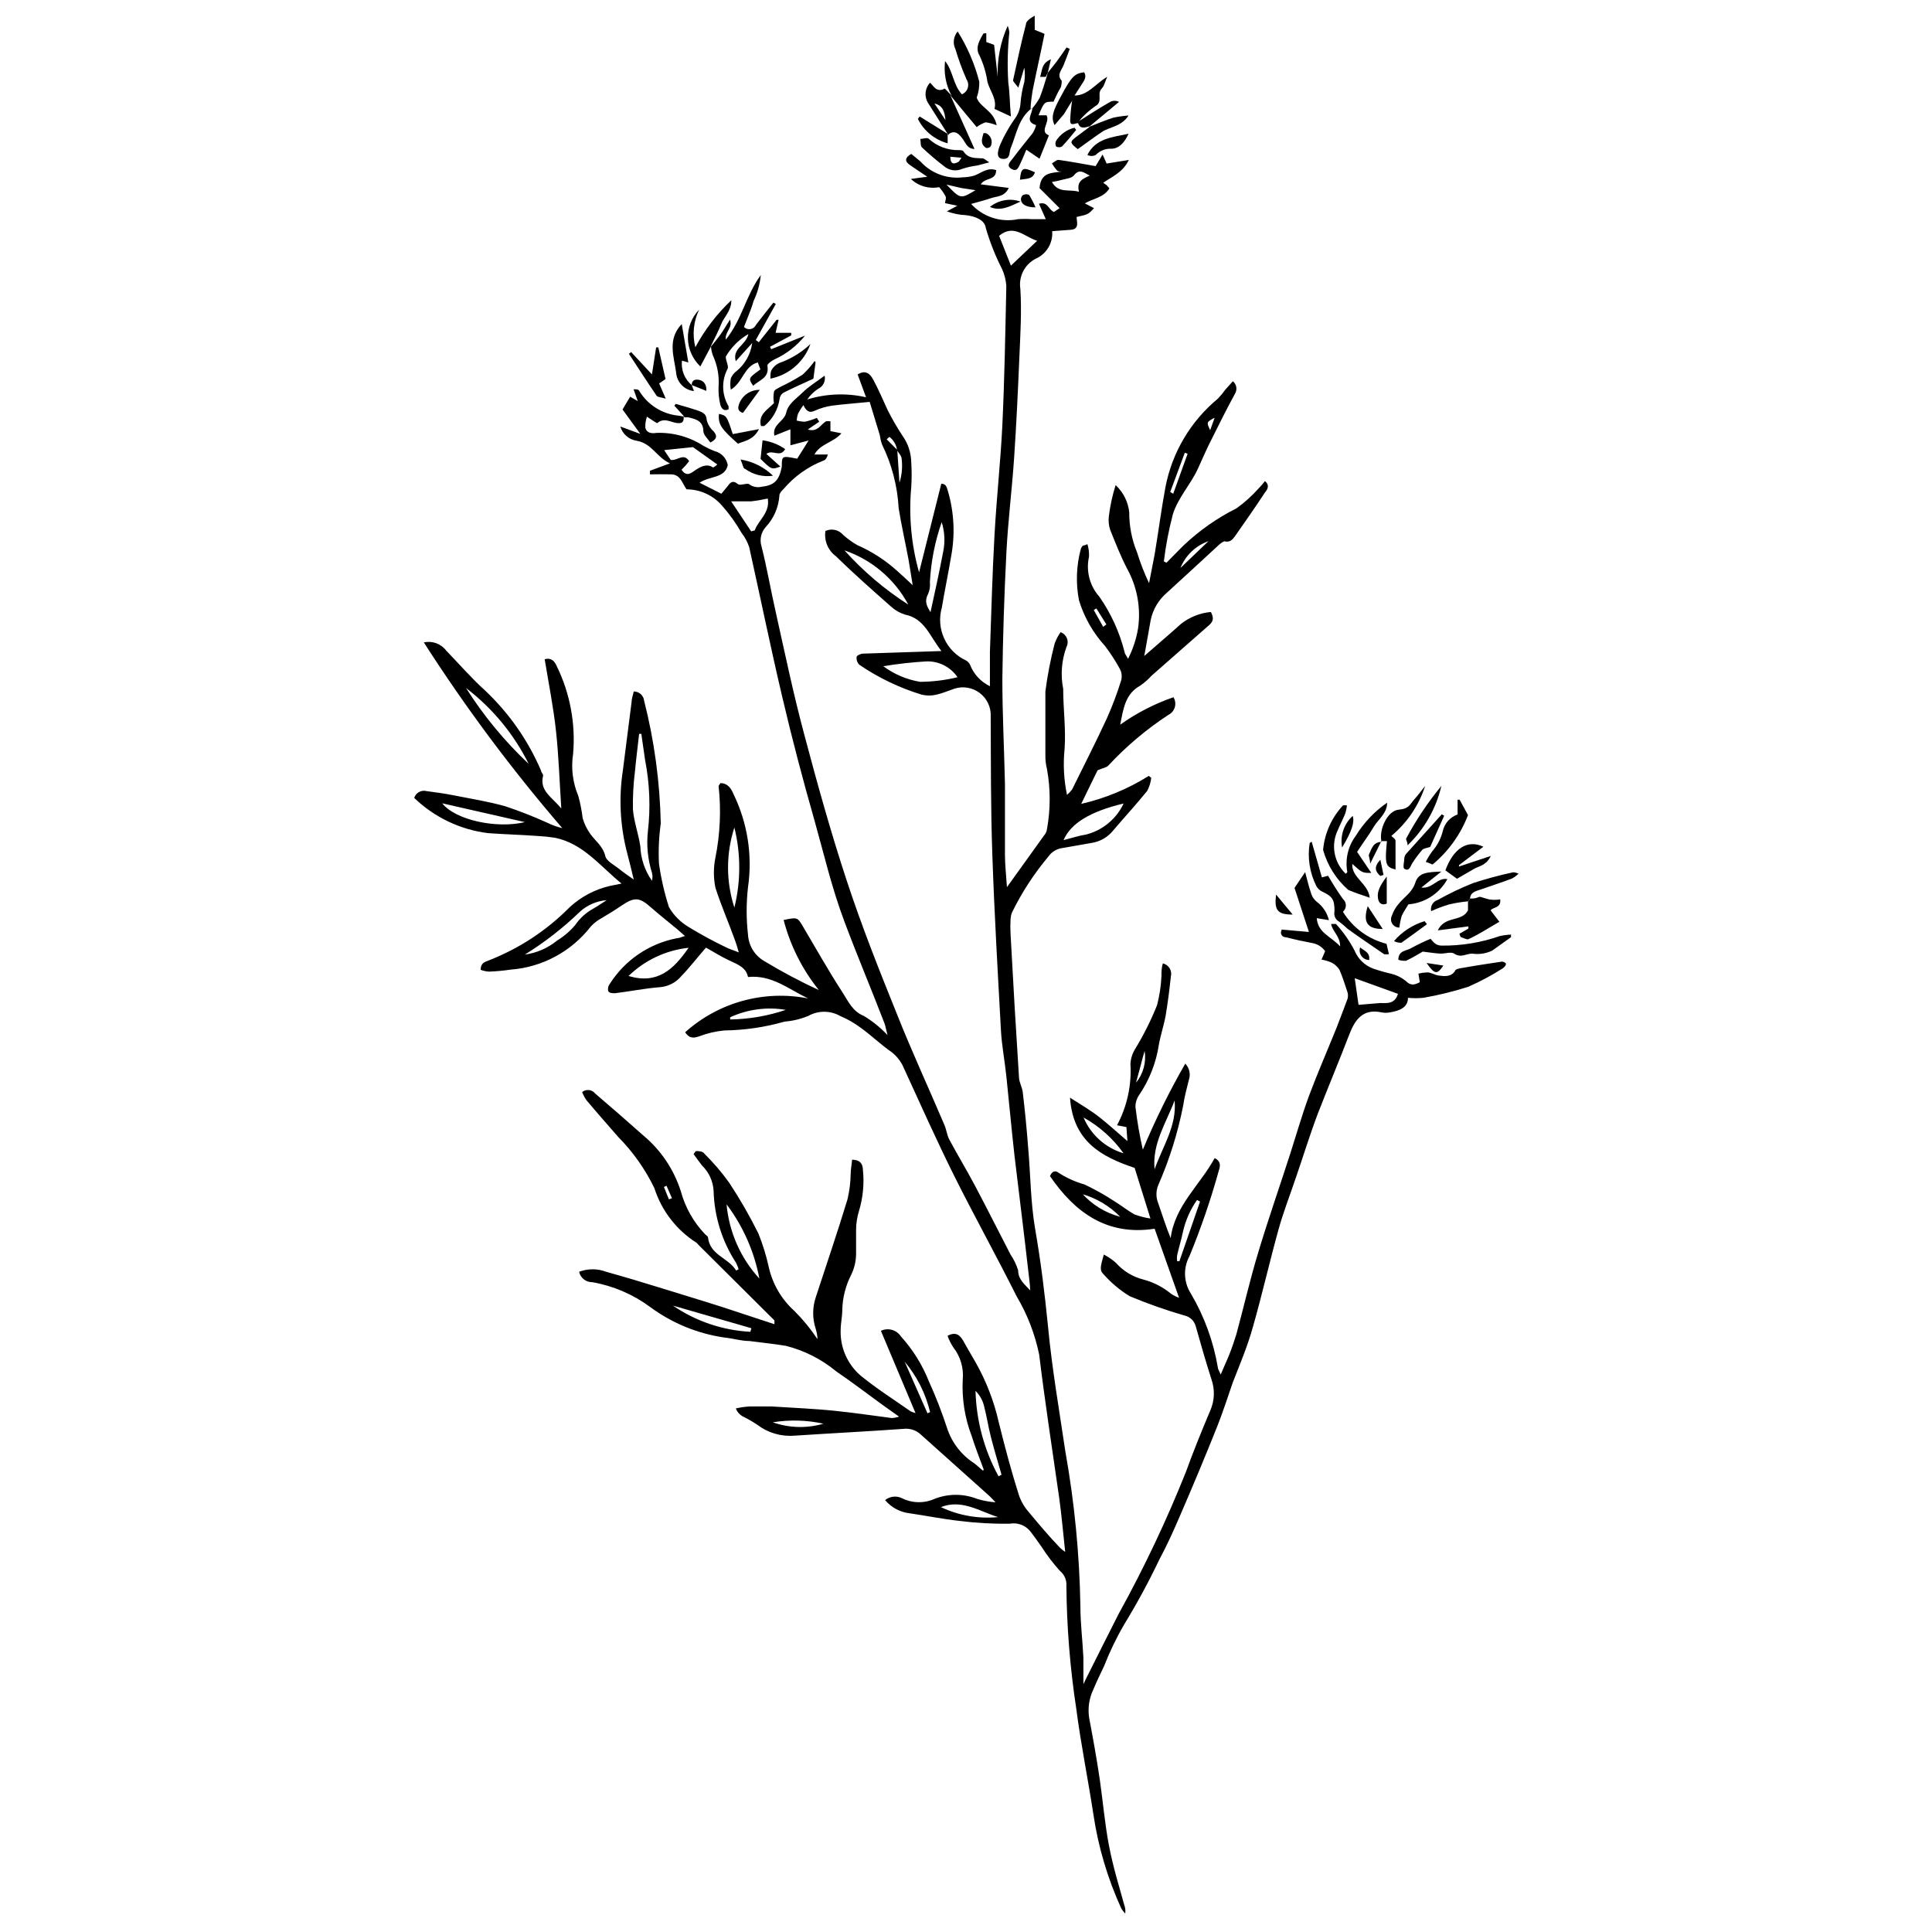 <?xml version="1.0" encoding="UTF-8"?>
<!-- Uploaded to: SVG Repo, www.svgrepo.com, Generator: SVG Repo Mixer Tools -->
<svg width="800px" height="800px" version="1.1" viewBox="144 144 512 512" xmlns="http://www.w3.org/2000/svg">
 <defs>
  <clipPath id="b">
   <path d="m253 184h291v467.9h-291z"/>
  </clipPath>
  <clipPath id="a">
   <path d="m408 148.09h13v38.906h-13z"/>
  </clipPath>
 </defs>
 <path d="m506.99 381.91c-2.227-0.797-3.977-1.324-5.676-2.066-3.211-2.809-5.535-6.496-6.68-10.609 0.398-4.422 2.266-8.582 5.301-11.824h1.008c-0.07 0.773-0.23 1.539-0.477 2.281-0.582 1.434-1.324 2.812-1.91 4.242-1.918 3.906-1.082 8.609 2.07 11.613 0 0 0.426-0.316 0.426-0.477h-0.004c-0.609-3.356 0.195-6.812 2.231-9.547 2.129-3.484 4.965-6.481 8.324-8.805 0 2.863-2.332 4.348-3.555 6.418-1.219 2.066-2.703 4.031-4.402 6.629l3.766 5.57c-2.387 0-2.387 0-5.039-2.387-0.262 3.606 4.246 5.195 4.617 8.961z"/>
 <path d="m533.56 382.12c0.742 0 1.434 0 2.121-0.316s0.797 0 2.863 0.531c1 0.176 2.023 0.176 3.023 0 0.316 2.332-1.91 2.016-2.547 2.918l2.332 3.023c-2.969 1.695-5.305 3.289-8.324 4.668-0.426 0-1.273-0.371-1.961-0.637l-0.316-0.848 2.387-1.379v-0.582l-8.113 1.062c1.91-3.977 6.312-2.121 8.008-5.305v-2.332z"/>
 <path d="m491.61 367.07 2.703 9.441 1.645-0.426c1.203 2.113 2.516 4.168 3.926 6.152 0.496 0.422 0.785 1.043 0.785 1.695 0 0.652-0.289 1.273-0.785 1.695 2.598 4.231 6.746 7.273 11.559 8.488l0.637 2.758c-0.422 0.055-0.848 0.055-1.273 0-3.234-2.227-6.523-4.453-9.703-6.734v-0.004c-0.684-0.664-1.41-1.281-2.176-1.855-1-0.523-1.52-1.656-1.273-2.758 0-3.074-0.426-3.926-3.394-5.305l0.004 0.004c-0.613-0.32-1.113-0.82-1.434-1.434-1.762-3.523-2.375-7.512-1.75-11.402z"/>
 <path d="m523.11 392.79c0.902 1.062 1.434 1.75 2.918 1.805 5.269 0.062 10.512-0.801 15.484-2.547 0.961-0.207 1.938-0.332 2.918-0.371v0.688l-4.984 3.555c-1.648 0.793-3.496 1.07-5.305 0.797-1.59 0-2.969 1.219-4.773 0-0.797-0.531-2.332 0-3.5 0-1.168 0-2.918-0.316-4.824-0.531-1.113 0.637-2.758 1.645-4.453 2.441-0.477 0-1.273 0-2.016-0.266 0-2.598 2.281-2.332 3.555-3.184h-0.004c1.617-0.883 3.281-1.68 4.984-2.387z"/>
 <path d="m510.12 367.12c-0.797-3.234 1.59-8.273 4.508-8.539 2.918-0.266 3.023-1.484 4.191-2.758 1.168-1.273 1.75-2.176 2.863-3.555v0.004c-1.676 5.18-4.781 9.777-8.965 13.258 0.371 0.371 1.062 0.797 1.113 1.219v7.691c-2.652-0.688-2.863-1.379-2.281-7.531h-1.645z"/>
 <path d="m525.98 374.97-5.305 4.242c2.969 0.371 4.297-2.758 6.894-2.227l0.004-0.004c-2.109 3.824-5.992 6.336-10.344 6.684-0.531 0.953-1.273 1.961-1.75 3.023-0.297 1.023-0.512 2.07-0.637 3.129-0.766 0.012-1.484-0.379-1.887-1.031-0.402-0.656-0.43-1.473-0.074-2.152 0.371-1.129 0.965-2.176 1.75-3.074 1.484-1.855 3.606-3.023 4.453-5.676 0.852-2.652 3.129-2.758 6.894-2.914z"/>
 <path d="m533.56 382.12-0.531 0.742c-1.66 0.16-3.309 0.426-4.934 0.797-1.648 0.488-3.262 1.09-4.824 1.805-0.277-1.297 0.484-2.586 1.75-2.973 3.012-1.684 6.129-3.172 9.332-4.453 3.484-1.141 7.023-2.098 10.609-2.863 0.316 0 0.688 0 1.484 0.371-0.535 0.488-1.121 0.918-1.75 1.273-2.812 1.062-5.621 1.961-8.484 2.969-1.383 0.426-2.547 0.797-2.652 2.332z"/>
 <path d="m537.11 368.39-6.469 4.879v0.371l8.434-2.809c-1.219 2.598-3.184 2.652-4.562 3.5l-4.402 2.547-3.074-2.227c2.172-5.891 5.887-8.223 10.074-6.262z"/>
 <path d="m521.84 372.42c0.5-1.004 1.086-1.961 1.75-2.863 1.332-1.523 2.277-3.34 2.758-5.305 0.457-2.047 1.941-3.715 3.926-4.402v-3.926h0.531l2.227 4.082v0.004c-1.953 5.102-5.188 9.609-9.387 13.098 0 0-1.062-0.477-1.805-0.688z"/>
 <path d="m523.01 368.45c-0.953 0.316-1.75 0.371-2.121 0.797v-0.004c-0.926 1.074-1.773 2.207-2.547 3.394-0.582 0.848-0.797 2.441-2.176 1.59-0.477-0.316 0-1.91 0-2.863h0.004c0.055-0.484 0.277-0.938 0.637-1.27l9.281-10.289 0.637 0.371z"/>
 <path d="m517.02 368.02c0-0.953-0.477-1.434-0.371-1.805 2.644-4.941 5.769-9.613 9.332-13.945-1.398 6.008-4.512 11.48-8.961 15.75z"/>
 <path d="m522.16 388.91c-2.227 1.645-4.508 3.34-6.789 4.934-0.316 0-1.008 0-1.961-0.426 2.141-2.504 4.957-4.344 8.113-5.301z"/>
 <path d="m510.44 390.19c-4.137 0-5.305-1.805-3.977-6.047z"/>
 <path d="m499.67 368.6c-0.578-3.09 0.484-6.262 2.812-8.379 0.531 1.594-0.16 3.981-2.812 8.379z"/>
 <path d="m486.57 386.37c-4.137 0-4.879-1.219-4.402-5.305z"/>
 <path d="m511.5 383.45c-1.113 0.531-1.961 0-2.227-0.953-0.531-2.121 0.477-3.871 2.227-6.203z"/>
 <path d="m522.05 399.2 4.453 0.688c-1.645 2.441-2.281 2.387-4.453-0.688z"/>
 <path d="m510.02 367.01-2.918 5.887c0-1.324-0.477-2.016-0.316-2.441 0.688-1.484 1.113-3.34 3.34-3.34z"/>
 <path d="m325.36 254.43-2.652-2.918 0.371-0.477c2.016 0.582 4.082 1.168 6.098 1.855 1.062 0.426 2.066 0.797 2.121 2.492 0.305 1.129 0.93 2.144 1.805 2.918 1.113 1.324 0.797 2.121-0.848 2.969-0.688-1.008-1.805-1.961-1.855-2.969 0-2.758-2.016-3.234-4.031-3.711h-1.062z"/>
 <path d="m350.86 267.63c-2.387 0.848-2.387 0.848-5.305-2.016l0.531-4.934v0.004c2.156 0.293 4.207 1.094 5.992 2.332-1.379 2.387-3.289 0-4.984 1.273l3.766 3.394z"/>
 <path d="m338.19 259.04 6.949-1.324c-1.484 2.918-3.766 3.074-5.57 3.871-4.348-3.871-5.305-5.039-5.039-7.902 2.019 0.477 2.07 0.477 3.66 5.356z"/>
 <path d="m348.85 270.07c-2.598 0.387-5.246-0.262-7.371-1.805-0.531 0-0.637-1.219-1.219-2.492 3.238 0.512 6.238 2.012 8.59 4.297z"/>
 <path d="m345.35 247.32-4.453 6.098c-1.539-0.426-1.379-1.484-0.953-2.547l-0.004 0.004c0.887-2.199 3.043-3.613 5.41-3.555z"/>
 <path d="m327.32 246.05c0-1.324 0.902-1.59 1.961-1.379 1.062 0.211 2.016 1.062 1.91 2.918z"/>
 <g clip-path="url(#b)">
  <path d="m325.2 254.16c0 1.273 0 2.121-1.695 1.961s-3.5-1.59-5.305 0c-0.316 0-1.484-0.902-2.758-1.695-0.324 0.953-0.469 1.961-0.422 2.969 0.371 1.379 1.695 1.539 2.969 1.324 4.41-0.152 8.758 1.051 12.461 3.449 0.938 0.531 1.91 0.992 2.918 1.379 1.801 0.434 3.172 1.891 3.5 3.711-0.797 3.555-4.719 2.812-7.477 4.668l5.781 2.918 1.539-1.855c0.742-1.008 1.379-1.91 2.863-0.688 0.637 0.477 2.332-0.371 2.918 0l-0.004-0.004c0.969 0.734 2.219 0.988 3.394 0.688 3.34-0.371 4.613-1.695 5.305-5.305 0-2.918 0-2.918 4.082-2.121l3.023-4.824-4.824 1.273v-4.242l-4.246 1.695c-0.637-3.023 2.598-3.711 3.129-6.098s2.652-3.66 4.297-5.305c1.645-1.645 3.711-2.863 5.887-4.508 0.328 1.438-0.406 2.906-1.75 3.5-1.117 0.754-2.09 1.707-2.863 2.812 5.055-1.555 10.434-1.758 15.59-0.582l-2.227-6.047c2.227-1.379 3.34 0 4.082 1.273 1.434 2.652 2.547 5.305 3.871 8.168 1.176 2.336 2.488 4.602 3.926 6.785 1.484 2.078 2.297 4.555 2.332 7.109 0.137 2.152 0.137 4.312 0 6.469-0.703 7.609-0.004 15.285 2.07 22.645 2.066-8.324 3.977-15.91 5.887-23.492 1.434 0 1.484 1.219 1.805 2.121 1.605 5.586 1.879 11.469 0.793 17.18-0.742 4.508-1.695 8.961-2.441 13.469l0.004 0.004c-1.641 5.656 1.113 11.656 6.469 14.105 0.395 0.254 0.723 0.602 0.953 1.008 0.965 2.535 2.863 4.602 5.305 5.781v-9.07c0.371-10.34 0.637-20.734 1.219-31.078 0.582-10.34 1.59-19.25 2.066-28.852 0.582-12.305 0.797-24.605 1.062-37.121v0.004c-0.113-1.523-0.488-3.012-1.113-4.402-1.793-3.516-3.25-7.191-4.348-10.98-0.266-2.066-2.812-3.074-5.305-3.34-1.703-0.082-3.383-0.422-4.984-1.008l2.758-1.484-3.234-0.688c0-0.688 0.477-1.434 0-2.016-0.434-0.809-0.969-1.559-1.59-2.227-2.699 0.535-5.492-0.273-7.481-2.176l4.348-0.582c-1.855-1.273-3.394-2.227-4.773-3.234-1.379-1.008-0.953-1.961 0.531-2.812l2.387 1.961c2.84 3.152 7.031 4.734 11.246 4.242 1.059-0.016 2.109-0.176 3.129-0.477 1.805-0.688 3.445-2.227 5.727-1.434 0 2.863-2.863 1.855-4.082 3.766l7.426 0.953c-1.113 2.387-3.129 2.176-4.668 2.703-1.539 0.531-3.394 1.008-5.305 1.539v0.004c3.148 3.453 7.887 4.988 12.461 4.031 1.184-0.082 2.371-0.082 3.555 0h3.766l-1.805-4.082c2.387-0.688 2.492 1.59 3.977 2.176l1.484-1.008-5.305-5.305c0.316-4.297 3.234-3.977 5.887-4.402-0.477 0-1.062 0-1.324-0.371-0.492-0.551-0.922-1.156-1.27-1.805 0.582-0.316 1.273-1.008 1.805-0.902 3.074 0.426 6.152 1.008 9.758 1.645l1.855-3.074 1.062 2.387 5.887-0.953c-1.539 3.234-4.297 4.348-6.789 6.047l0.902 0.637 0.742 0.848c-1.484 2.441-4.242 2.652-6.523 3.977l2.441 1.273c-1.539 1.645-1.539 1.645-4.613 2.332 0 1.219 0.848 3.184-1.484 3.394l-4.984 0.371-0.008-0.004c0.258 3.133-1.516 6.078-4.402 7.32-2.918 1.527-4.543 4.75-4.027 8.008 0.371 5.992 0 12.039-0.266 18.086-0.371 8.91-0.797 17.82-1.379 26.516-0.582 8.699-1.645 16.918-2.066 25.402-0.566 11.066-0.918 22.148-1.062 33.25 0 9.281 0.477 18.562 0.688 27.844v18.773c0 2.758 0.316 5.305 0.531 8.645l9.863-13.734v-0.004c0.414-0.453 0.676-1.031 0.742-1.645 0.957-5.258 0.957-10.648 0-15.91-0.301-1.176-0.441-2.391-0.422-3.606v-16.969c0.551-4.254 1.367-8.469 2.438-12.621 0.383-1.098 0.918-2.133 1.59-3.078 0.773 0.273 1.387 0.871 1.684 1.637s0.242 1.621-0.145 2.344c-1.285 3.527-1.578 7.344-0.848 11.027 0 5.305 0.742 10.605 0.371 15.91-0.418 4.074-0.203 8.191 0.637 12.199 0.516-0.441 0.98-0.938 1.379-1.484 3.074-6.258 6.258-12.461 9.176-18.773 1.473-3.297 2.746-6.68 3.816-10.129 0.254-1.02 0.121-2.098-0.371-3.023-1.156-2.109-2.469-4.129-3.926-6.047-3.16-3.473-5.516-7.602-6.894-12.09-0.875-4.523-0.711-9.184 0.48-13.629 0.121-0.344 0.32-0.652 0.582-0.902 0 0 0.426 0 1.168-0.371 0.34 1.078 0.48 2.211 0.422 3.34-0.844 3.773 0.184 7.723 2.758 10.605 3.098 4.453 5.359 9.43 6.684 14.691 0 0.426 0.426 0.797 0.902 1.75 1.285-2.519 2.18-5.219 2.648-8.008 0.797-5.481-0.227-11.07-2.914-15.91-1.695-3.289-3.074-6.789-4.453-10.234h-0.004c-0.387-1.145-0.512-2.356-0.371-3.555 0.344-2.824 0.945-5.613 1.805-8.324 2.039 1.883 3.324 4.449 3.606 7.211-0.02 3.637 0.684 7.242 2.07 10.605 0.859 2.797 1.922 5.527 3.18 8.168 0.477-2.547 1.062-5.305 1.484-7.637 1.008-5.941 1.75-11.879 2.863-17.82 1.766-9.191 6.68-17.477 13.895-23.438 0.73-0.766 1.402-1.582 2.016-2.441l1.961-2.176 0.004 0.004c0.996 0.816 1.227 2.254 0.527 3.34-2.121 3.926-4.137 7.902-6.098 11.879-1.324 2.547-2.492 5.305-3.66 7.848-1.91 4.242-5.305 7.742-6.684 12.199h0.004c-1.082 4.094-1.879 8.258-2.387 12.461l0.688 0.371 4.453-4.508h0.004c4.184-3.984 8.938-7.328 14.105-9.914 2.152-1.547 4.129-3.324 5.887-5.305 0.586-0.602 1.137-1.238 1.645-1.91 1.379 1.113 0.637 2.281 0 3.023-2.547 3.926-5.305 7.797-7.953 11.613-0.582 0.797-1.324 1.695-2.703 1.324-0.371 0-1.008 0.477-1.434 0.848-4.613 4.242-9.227 8.539-13.84 12.727l-0.004 0.004c-2.227 1.887-3.758 4.461-4.348 7.32-0.531 2.918-1.008 5.832-1.695 9.492 3.606-3.184 6.734-5.781 9.703-8.484 2.285-1.812 5.051-2.918 7.953-3.184 0.742 1.434 0.742 2.387-0.371 3.394l-15.379 13.523c-0.883 0.98-1.883 1.852-2.969 2.598-3.926 2.176-4.453 5.941-5.305 10.34v0.004c4.332-3.082 9.082-5.531 14.105-7.266 0.488 0.785 0.617 1.734 0.367 2.625-0.254 0.887-0.867 1.629-1.691 2.039-5.828 3.812-11.168 8.32-15.91 13.418-0.426 0.531-1.379 0.637-2.863 1.273-1.113 2.227-2.598 5.305-4.348 8.91 6.348-1.457 12.406-3.969 17.926-7.426l0.637 0.531c-0.145 1.203-0.504 2.371-1.062 3.445-2.969 3.66-6.152 7.106-9.121 10.605v0.004c-1.348 1.633-3.223 2.738-5.305 3.129l-8.168 1.434v-0.004c-1.43 0.211-2.715 0.996-3.551 2.176-3.832 4.551-7.094 9.555-9.707 14.902-0.203 0.543-0.328 1.117-0.371 1.695-0.078 1.324-0.078 2.652 0 3.977 0.672 12.621 1.414 25.242 2.227 37.867 0 1.379 0.848 2.703 1.008 4.082 0.582 4.934 1.062 9.812 1.434 14.742 0.637 7.211 0.637 14.477 1.855 21.531 1.484 8.539 2.547 17.129 3.394 25.723 1.062 11.191 2.969 22.168 4.613 33.25 2.414 13.52 3.746 27.211 3.977 40.941 0 4.562 0.582 9.121 0.797 13.684v7c0.688-1.434 1.008-2.121 1.379-2.812 2.652-5.305 5.305-10.605 8.008-15.91v0.004c6.699-12.117 12.633-24.641 17.766-37.496 1.91-5.305 4.242-11.031 6.523-16.441v0.004c1.098-2.578 1.191-5.473 0.266-8.117-1.484-4.668-2.863-9.387-4.191-14.16-0.391-1.383-1.512-2.441-2.914-2.758-4.957-1.434-9.824-3.152-14.586-5.141-2.547-1.562-4.852-3.496-6.84-5.731-1.168-1.113-0.953-1.91 0-5.305v0.004c1.148 0.586 2.219 1.316 3.184 2.172 1.934 2.191 4.484 3.742 7.316 4.457 2.684 0.711 5.18 1.996 7.32 3.766 0.66 0.438 1.371 0.797 2.121 1.059l-6.473-18.297c-12.672 1.965-21.211-4.398-27.734-13.945 0.531-1.324 1.434-1.59 2.332-0.848 2.117 1.355 4.422 2.391 6.844 3.074 2.711 1.289 5.332 2.762 7.848 4.402 1.805 1.113 3.555 2.492 5.305 3.5 1.387 0.523 2.824 0.898 4.293 1.113l-4.188-13.418c-8.75-2.918-16.336-7-17.129-18.613 3.074 1.961 5.621 3.445 7.953 5.305 2.332 1.855 4.562 3.871 7.266 6.203l-0.266-3.711-2.492-0.477v-0.004c2.668-4.992 3.898-10.629 3.555-16.281 0.086-1.41 0.523-2.777 1.27-3.977 2.242-3.688 4.176-7.555 5.781-11.559 0.66-2.535 1.055-5.129 1.168-7.746 0-1.062 0-2.121 0.371-3.34 0.75 0.176 1.398 0.645 1.797 1.305 0.398 0.66 0.516 1.449 0.324 2.195-0.371 3.445-0.797 6.894-1.379 10.34-0.477 2.598-1.379 5.305-1.805 7.742v0.004c-0.73 4.812-2.543 9.402-5.301 13.418-0.602 0.891-0.914 1.945-0.902 3.019 0.453 3.816 1.105 7.606 1.961 11.352 3.266-7.832 7.019-15.449 11.246-22.805 1.102 1.137 1.473 2.797 0.953 4.297-0.531 2.227-1.168 4.402-1.484 6.684v-0.004c-1.418 7.297-3.641 14.41-6.629 21.215-0.637 1.547-0.637 3.277 0 4.824 1.062 3.023 2.016 6.152 3.289 9.227 1.113-8.645 7.742-14 11.668-21.215 1.75 0.902 1.484 2.121 1.062 3.445l-0.004 0.004c-2.129 7.664-4.715 15.188-7.742 22.539-1.695 3.129-1.551 6.926 0.371 9.918 3.562 6.051 5.988 12.699 7.156 19.621 0 0.426 0.371 0.848 0.742 1.855 0.848-2.066 1.645-3.711 2.281-5.305 0.637-1.59 1.324-3.606 1.855-5.305 1.961-7.211 3.606-14.477 5.781-21.637 2.652-8.855 5.727-17.605 8.59-26.516 1.59-4.984 3.074-10.129 4.879-15.062 2.281-6.098 4.879-12.039 7.32-18.086 1.008-2.547 2.016-5.305 2.918-7.691v0.008c0.148-0.555 0.148-1.141 0-1.695-0.688-2.066-1.324-4.137-2.176-6.047-0.512-0.793-1.227-1.434-2.066-1.855-0.852-0.367-1.742-0.633-2.652-0.797l0.953-2.227c-0.836-1.18-2.121-1.965-3.551-2.176-2.227-0.426-4.508-0.902-6.684-1.484-0.902 0-1.91-0.637-1.273-2.066l7.211 0.637-3.816-11.668 2.812-4.191c0.531 1.855 0.902 3.66 1.484 5.305 0.234 1 0.793 1.895 1.59 2.547 1.609 1.203 2.754 2.926 3.234 4.879l-3.234-0.531c0.316 3.926 3.766 4.824 6.203 7.477 0-2.758-2.016-3.816-2.387-5.941h1.273v0.004c1.949 2.121 3.609 4.492 4.934 7.051 0.906 2.211 2.691 3.941 4.934 4.773 1.582 0.547 3.191 1.008 4.824 1.379 1.375 0.336 2.66 0.969 3.766 1.855 1.379 1.434 2.441 1.062 3.766 0.371l-0.371-2.281v0.004c0.766-0.184 1.547-0.289 2.332-0.32 1.062 0 2.066 0.742 3.129 0.848s3.129 0.531 4.242-1.219c0-0.477 1.168-0.688 1.855-0.797 3.555-0.637 7.106-1.168 10.605-1.695 0 0 0.426 0 0.902 0.371 0.477 0.371-0.371 1.219-0.742 1.434h0.004c-2.91 1.859-5.961 3.492-9.125 4.879-3.887 1.238-7.856 2.211-11.879 2.914-1.355 0.137-2.723 0.137-4.082 0 0 2.598-2.281 3.445-4.824 3.871-0.703 0.133-1.422 0.133-2.125 0-4.879-1.062-7 1.75-8.539 5.676-2.758 7.16-5.727 14.266-8.434 21.215-2.121 5.621-3.871 11.348-5.832 17.023-1.539 4.562-3.289 9.016-4.562 13.629-2.387 8.59-4.348 17.289-6.789 25.828-1.379 4.984-3.394 9.758-5.305 14.637-1.379 3.977-2.652 7.953-4.191 11.828-3.109 7.777-6.348 15.539-9.703 23.281-1.75 4.082-3.555 8.113-5.676 12.039l0.008-0.004c-2.781 5.828-5.863 11.512-9.227 17.023-2.055 3.516-3.824 7.184-5.305 10.977-1.008 2.121-2.066 4.297-2.969 6.469-1.07 2.32-1.422 4.906-1.008 7.426 1.008 5.305 2.016 10.871 2.812 16.336 0.797 5.461 1.324 11.719 2.441 17.5 1.113 5.781 2.652 10.605 4.031 15.645h-0.004c0.285 0.723 0.375 1.508 0.266 2.281-0.418-0.41-0.773-0.875-1.062-1.379-3.609-7.906-6.094-16.277-7.371-24.875-1.434-9.387-3.34-18.719-4.562-28.16-1.633-10.727-2.5-21.555-2.598-32.402 0.117-1.551-0.539-3.055-1.75-4.031-1.762-1.949-3.359-4.043-4.773-6.258-1.062-1.484-2.066-2.969-3.184-4.348h0.004c-1.316-1.512-3.332-2.219-5.305-1.855-4.449 0.066-8.898-0.18-13.312-0.742-4.402-0.477-8.805-1.379-13.207-2.016h0.004c-2.543-0.285-4.879-1.539-6.523-3.5 1.246-1.004 2.953-1.207 4.402-0.531 2.719 1.375 5.914 1.453 8.695 0.211 3.629-1.43 7.668-1.43 11.297 0 1.586 0.488 3.223 0.793 4.879 0.902-0.688-0.688-1.324-1.434-2.066-2.066-5.887-5.305-11.879-10.605-17.766-15.91-1.23-1.141-2.898-1.684-4.562-1.484-9.598 0.688-19.25 1.168-28.902 1.805v-0.004c-3.512 0.289-7.008-0.73-9.812-2.863-1.27-0.852-2.598-1.613-3.977-2.281-0.797-0.473-1.414-1.199-1.75-2.066 1.203-0.281 2.426-0.457 3.66-0.531h5.781c5.621 0.371 11.297 0.582 16.918 1.168 5.621 0.582 10.023 1.273 15.008 1.91 0.648-0.051 1.289-0.176 1.906-0.371l-4.402-3.129c-4.082-2.969-8.113-6.047-12.305-8.91h0.004c-3.887-3.203-8.43-5.504-13.312-6.734-3.234-0.531-6.469-0.848-9.652-1.273-2.176 0-4.297-0.688-6.469-0.902-7.184-1.012-14-3.801-19.836-8.113-4.527-3.352-9.773-5.602-15.324-6.578-1.676 0.039-3.144-1.117-3.5-2.758 2.305-0.875 4.852-0.875 7.16 0 4.934 1.379 9.918 2.863 14.848 4.402 4.934 1.539 10.605 3.234 15.91 4.934l13.84 4.562v-1.008l-20.207-20.098 0.004-0.004c-0.137-0.215-0.316-0.395-0.531-0.531-5.262-3.371-9.184-8.473-11.086-14.426-2.414-5-5.637-9.57-9.543-13.523-2.863-3.289-5.727-6.523-8.484-9.812v0.004c-0.445-0.668-0.82-1.379-1.117-2.121 0.508-0.414 1.156-0.605 1.801-0.535 0.648 0.07 1.242 0.395 1.648 0.906 4.297 3.66 8.539 7.371 12.781 11.137 4.637 3.871 8.078 8.984 9.918 14.742 1.16 4.301 3.383 8.242 6.469 11.453 0.266 0.266 0.688 0.477 0.742 0.797 0.531 4.773 5.305 5.305 7.477 8.805l0.637-0.371c-0.176-0.586-0.406-1.156-0.688-1.699-3.695-5.676-5.75-12.266-5.941-19.039-0.133-2.551-1.234-4.961-3.074-6.734-0.797-1.008-1.484-2.016-2.227-3.023l0.582-0.797c0.797 0 1.855 0 2.332 0.742v0.004c2.387 2.356 4.57 4.91 6.523 7.637 2.856 4.324 5.441 8.824 7.742 13.469 1.168 2.906 2.09 5.906 2.758 8.965 1.008 4.465 3.383 8.504 6.789 11.559 2.281 2.281 4.324 4.785 6.098 7.477 0-1.168-0.266-2.016-0.477-2.812v0.004c-0.875-2.672-0.875-5.551 0-8.219 2.812-8.645 5.781-17.289 8.434-26.039 0.523-2.211 0.809-4.469 0.848-6.738 0-1.219 0.266-2.441 0.371-3.766 2.121 0 2.812 1.113 2.863 2.598v0.004c0.395 3.727 0.031 7.496-1.062 11.082-0.484 1.602-0.734 3.262-0.742 4.934v6.523c-0.039 1.836-0.473 3.644-1.27 5.301-1.488 2.894-2.305 6.082-2.387 9.336 0 1.805-0.426 3.606-0.426 5.305v-0.004c-0.18 4.648 1.773 9.121 5.305 12.145 4.137 3.394 8.75 6.312 13.207 9.441h-0.004c0.426 0.199 0.871 0.359 1.328 0.477l-9.176-21.797c1.891-0.898 4.156-0.266 5.305 1.484 3.172 3.5 5.688 7.543 7.422 11.934 1.844 4.043 3.453 8.188 4.828 12.41 1.27 3.859 3.836 7.156 7.266 9.332 0.688 0.531 1.273 1.113 1.91 1.645 0.637 0.531 0.266 0 0.531 0-1.113-3.023-2.281-5.992-3.234-9.016h-0.004c-1.805-4.75-2.598-9.824-2.332-14.902 0.281-3.043-0.613-6.078-2.492-8.484-0.629-0.965-1.145-1.996-1.539-3.074 2.332-1.273 3.394 0 4.191 1.379 0.797 1.379 2.121 3.766 3.234 5.621h-0.004c2.82 4.973 4.894 10.332 6.152 15.91 1.59 6.418 3.289 12.832 5.305 19.199v-0.004c0.566 1.699 1.469 3.269 2.652 4.613 2.703 3.234 5.305 6.363 8.324 9.492v0.004c0.418 0.383 0.859 0.738 1.328 1.059-0.582-5.305-0.953-9.758-1.59-14.32-1.805-12.676-3.766-25.297-5.305-37.973v0.004c-1.121-5.461-3.148-10.695-5.992-15.484-5.305-10.605-11.191-21.215-16.492-31.82-4.668-9.387-8.961-18.984-13.312-28.477v-0.004c-0.711-1.762-1.887-3.301-3.394-4.453-2.863-1.961-5.305-4.402-8.219-6.469-1.641-1.219-3.422-2.234-5.305-3.023-2.644-1.516-5.894-1.516-8.539 0-1.996 0.809-4.109 1.309-6.258 1.484-5.176 1.477-10.527 2.262-15.91 2.332-2.269 0.211-4.5 0.727-6.629 1.539-1.324 0.426-2.547 0.797-3.766-1.062 8.844-7.938 20.902-11.258 32.562-8.961-5.305-2.547-9.652-6.312-15.91-5.676-0.477-2.492-2.703-3.34-4.879-4.348-2.176-1.008-4.191-2.281-6.258-3.445-2.281 2.598-4.348 5.305-6.469 7.477-1.453 1.789-3.59 2.883-5.887 3.023-3.926 0.316-7.848 1.113-11.773 1.59-0.582 0-1.59 0-1.805-0.637-0.121-0.676 0.051-1.371 0.48-1.91 4.019-6.277 10.441-10.629 17.766-12.035 0.582 0 1.113-0.316 2.121-0.582l-2.066-1.805c-2.281-1.91-4.668-3.766-6.894-5.727-3.074-2.758-4.402-2.863-7.848-0.531-1.695 1.168-3.445 2.227-5.305 3.34h-0.004c-1.07 0.578-2.039 1.328-2.863 2.227-5.144 6.625-12.848 10.77-21.211 11.402-1.918 0.285-3.848 0.461-5.781 0.531-0.746-0.051-1.477-0.215-2.176-0.477 0-1.805 1.062-2.066 2.016-2.441 8.113-3.141 15.473-7.969 21.586-14.16 2.988-2.762 6.644-4.695 10.605-5.621l3.129-0.637c-5.887-4.824-10.184-10.605-17.66-12.145-1.562-0.238-3.141-0.398-4.719-0.477-4.348-0.316-8.699-0.426-12.992-0.742-7.363-0.91-14.23-4.188-19.57-9.336 0.434-1.383 1.887-2.18 3.289-1.801 2.387 0.316 4.773 0.637 7.16 1.113 4.562 0.902 9.227 1.645 13.734 2.918 3.766 1.258 7.465 2.711 11.082 4.348 1.27 0.625 2.602 1.105 3.977 1.434-13.371-15.523-25.637-31.969-36.695-49.215 2.234-0.508 4.559 0.344 5.938 2.172 3.445 3.555 6.684 7.32 10.34 10.605v0.004c6.332 5.981 11.371 13.203 14.797 21.211 0 0.477 0.637 0.953 0.531 1.324-1.008 4.031 2.332 5.621 4.824 8.699-0.477-7.32-0.688-13.84-1.379-20.312-0.688-6.469-1.961-12.781-3.023-19.25 1.695-0.477 2.598 0.426 3.234 1.91h0.004c3.5 7.195 4.984 15.203 4.293 23.176-0.578 3.766-0.102 7.621 1.379 11.137 0.531 1.949 0.922 3.934 1.168 5.938 0.434 1.484 1.113 2.883 2.016 4.137 1.379 1.91 3.34 3.234 3.977 5.887 0.316 1.324 2.281 2.281 3.606 3.34 1.324 1.062 2.281 1.695 3.926 2.863-0.637-2.598-1.113-4.719-1.695-6.84-1.926-7.246-2.32-14.812-1.168-22.219 0.797-5.992 1.484-11.934 2.281-17.926 0-0.902 0.371-1.855 0.582-2.863 1.426-0.008 2.621 1.074 2.758 2.492 2.703 10.633 4.18 21.539 4.402 32.508-0.492 3.512-0.652 7.066-0.477 10.609 0.551 3.922 1.438 7.789 2.652 11.559 1.277 2.195 3.106 4.023 5.301 5.305 3.16 1.934 6.418 3.703 9.758 5.301 0.902 0.477 1.91 0.742 3.445 1.379-0.426-1.434-0.637-2.227-0.902-2.918-1.695-4.773-3.766-9.441-5.305-14.266l0.004 0.004c-0.527-2.609-0.527-5.297 0-7.902 1.262-6.266 1.551-12.688 0.848-19.039 0 0 0.266-0.371 0.477-0.742 1.961 0 2.918 1.484 3.5 2.969h0.004c3.703 7.637 5.035 16.207 3.816 24.609-0.477 4.191-0.477 8.426 0 12.621 0.18 2.957 1.859 5.621 4.457 7.051 4.562 2.758 9.332 5.305 14.32 7.582l-0.004 0.004c-4.391-5.457-7.57-11.785-9.332-18.562 3.555-0.742 3.66-0.742 5.039 1.59 3.5 5.887 6.84 11.879 10.605 17.66 1.484 2.281 2.598 4.984 5.676 6.203l-0.004 0.004c2.289 1.391 4.375 3.086 6.207 5.035-0.426-1.59-0.531-2.441-0.848-3.234-3.445-8.961-7.211-17.871-10.605-26.941-3.394-9.066-5.359-17.711-7.902-26.727-3.023-10.605-5.941-21.637-8.484-32.508-3.129-13.258-5.832-26.516-8.805-39.879v-0.004c-0.449-1.359-1.133-2.637-2.016-3.766-1.5-2.637-3.277-5.109-5.305-7.371-2.352-2.66-5.731-4.184-9.281-4.188-1.113-1.484-1.539-3.926-4.082-3.977-2.547-0.055-3.711 0-5.621 0v-0.953l5.305-1.961c-3.555-1.59-4.773-5.305-8.855-5.992l-0.004-0.004c-2.043-0.312-3.719-1.781-4.297-3.766l5.305 1.961-4.719-6.469 2.016-3.394 2.016 1.168-1.113-3.129c0.742 0 1.379 0 1.539 0.477h-0.004c2.269 3.715 6.164 6.133 10.5 6.523l1.434 0.266zm56.586 9.07 0.582 8.699v-0.004c0.637-2.023 0.836-4.156 0.586-6.258 0-0.848-0.797-1.59-1.219-2.332v-0.004c-0.172-1.406-0.898-2.684-2.016-3.551l-0.742 0.637zm35.215 222.74c0-1.484-0.266-3.023-0.426-4.562-1.164-10.293-2.438-20.422-3.711-31.027-0.797-7.055-1.434-14.16-2.176-21.215-0.426-4.082-1.219-8.113-1.434-12.199-0.848-15.539-1.75-31.078-2.281-46.617-0.426-12.145-0.371-24.344-0.426-36.539l0.004 0.004c0.098-2.398-0.984-4.695-2.894-6.152-1.91-1.457-4.414-1.895-6.703-1.164-1.59 0.531-3.129 1.219-4.773 1.59-1.289 0.316-2.637 0.316-3.926 0-5.863-1.785-11.426-4.449-16.492-7.902-0.578-0.543-0.855-1.336-0.742-2.121 0-0.316 1.062-0.848 1.695-0.848l20.789-0.688c-3.129-3.871-4.402-8.59-9.652-9.652h0.004c-1.383-0.422-2.652-1.148-3.715-2.121-4.984-4.402-9.918-8.75-14.637-13.363v-0.004c-2.086-1.543-3.148-4.113-2.758-6.68 1.609-0.742 3.508-0.328 4.668 1.008 1.16 1.062 2.441 1.988 3.816 2.758 3.887 1.707 7.469 4.035 10.609 6.891 1.273 1.113 2.492 2.281 4.031 3.711-0.426-2.598-0.742-4.719-1.113-6.84-0.848-4.508-1.855-8.961-2.598-13.523l-0.004 0.004c-0.312-5.879-1.809-11.633-4.402-16.918-0.281-0.793-0.477-1.609-0.582-2.441-0.848-2.863-1.75-5.676-2.703-8.855-3.66 0.371-6.84 0.582-10.023 1.008-1.559 0.23-3.074 0.676-4.508 1.324-1.539 0.742-2.332 0-3.023-1.484-0.52 0.684-0.98 1.414-1.379 2.176-0.223 0.613-0.363 1.258-0.426 1.91 0.727 0.203 1.477 0.312 2.227 0.316 1.074-0.238 2.121-0.578 3.129-1.008l0.637 1.008-3.023 2.066c2.598 0.797 3.394-1.324 4.824-2.176l0.004 0.004c0.387-0.055 0.781-0.055 1.168 0v2.598l2.918 0.582c-2.176 2.492-5.621 2.758-7.16 5.621h3.555c-0.266 0.953-0.637 1.434-1.113 1.59l-0.004 0.004c-4.106 1.59-7.75 4.18-10.605 7.531-0.477 0.477-1.113 1.113-1.113 1.695-0.203 3.152-1.496 6.133-3.66 8.434-1.199 1.359-1.621 3.242-1.113 4.984 1.484 5.832 2.492 11.773 3.816 17.605 2.441 10.926 4.719 21.902 7.637 32.723 3.394 12.781 6.949 25.562 11.082 38.129 4.137 12.57 8.59 23.707 13.312 35.426 3.926 9.918 8.434 19.621 12.621 29.484 0.582 1.273 0.688 2.812 1.379 4.031 2.176 4.082 4.613 8.062 6.789 12.199 3.184 5.992 6.258 12.145 9.387 18.191 0.883 1.285 1.562 2.695 2.016 4.188 0 2.387 1.699 3.66 3.184 5.305zm-103.04-147.49h-0.582c-0.371 3.289-0.797 6.629-1.113 9.969-0.418 3.344-0.594 6.711-0.531 10.078 0.266 3.289 1.484 6.469 1.961 9.758 0.121 3.273 1.188 6.441 3.078 9.121 0.184-0.695 0.184-1.426 0-2.121-1.125-3.582-1.484-7.356-1.062-11.082 0.707-6.242 0.457-12.555-0.742-18.723-0.371-2.281-0.637-4.613-1.008-7zm83.793-15.008c-1.859-2.75-5.012-4.336-8.328-4.191-3.801 0.227-7.59 0.652-11.348 1.273 2.879 2.133 6.223 3.551 9.758 4.137 3.34-0.02 6.668-0.43 9.918-1.219zm44.016 33.465c-8.91 2.121-14.055 5.305-15.91 9.703 2.066-0.531 3.977-1.168 5.992-1.484 4.367-1.125 8.004-4.137 9.918-8.219zm-131.2 45.711c7.637 2.281 11.934-1.695 15.91-7.477-5.988 0.645-11.59 3.277-15.91 7.477zm-43.062-76.312c4.668 7.371 10.246 14.121 16.602 20.102-3.922-7.883-9.602-14.762-16.602-20.102zm117.2-22.113c-3.621-6.758-9.664-11.891-16.918-14.371 4.969 5.527 10.656 10.363 16.918 14.371zm119.32 106.07 5.676-0.477c1.75 0 3.926 0.371 4.773-2.441l-11.457-4.137zm-85.172-202.48c-3.394-1.062-6.203-4.562-10.078-1.324l3.129 7.902zm-82.305 255.35c0.656 7.336 3.715 14.25 8.695 19.676-1.348-7.141-4.32-13.875-8.695-19.676zm-75.359-106.28c3.5 4.453 14.426 6.789 21.902 4.984zm81.879-72.07 0.953-0.266c0.953-2.758 4.082-4.613 3.445-8.434h0.004c-1.453 0.328-2.922 0.578-4.402 0.742h-5.305zm-8.961-17.711-6.469-4.613-7.637 0.797 1.75 2.598c1.805 0.266 3.394-1.961 4.879 0.316l-0.902 1.113-1.113 1.168c1.434 2.176 2.812 0.637 3.816 0 1.008-0.637 2.812-1.805 4.562-0.582v-0.004c0.402-0.223 0.773-0.488 1.113-0.797zm74.512 268.13 0.797-0.426c-0.953-3.289-1.961-6.629-2.812-9.969-0.848-3.34-1.062-5.305-1.695-7.691l-0.004 0.004c-0.312-1.727-1.145-3.32-2.387-4.562 0.211 7.926 2.301 15.688 6.102 22.645zm-70.004-150.72c1.723-6.965 1.723-14.246 0-21.211-2.238 6.894-2.238 14.316 0 21.211zm51.973-78.273c1.168-5.305 2.332-10.605 3.34-15.91 0.566-2.641 0.441-5.383-0.371-7.957-1.793 5.129-2.848 10.484-3.129 15.91 0.121 1.066-0.047 2.148-0.477 3.129-1.113 2.121-0.211 3.344 0.637 4.828zm-107.5 90.738c3.133-0.434 6.086-1.715 8.535-3.715 1.82-1.113 3.449-2.508 4.828-4.137 1.207-1.785 2.824-3.258 4.719-4.293 1.219-0.688 2.387-1.539 3.606-2.281-2.617 0.207-5.098 1.27-7.051 3.023-4.461 4.312-9.367 8.133-14.637 11.402zm39.242 93.02c6.074 4.152 13.176 6.555 20.523 6.945l0.266-0.953zm132.95-54.359c-2.227 5.941-5.992 11.453-5.305 18.242 2.121-6.047 5.941-11.508 5.305-18.242zm-61.941 107.76c4.723 2.234 9.965 3.148 15.168 2.652-4.934-1.539-9.602-4.828-15.168-2.652zm37.812-103.25c1.941 4.586 5.832 8.066 10.605 9.492-2.785-3.914-6.41-7.156-10.605-9.492zm1.645-249.62c-1.484-0.688-2.703-2.016-4.242 0-0.637 0.742-2.176 0.848-3.289 1.168-1.113 0.316-1.539 0.316-2.492 0.531 1.75 3.129 4.562 1.805 7.16 2.598-0.691-2.863 1.059-3.449 2.863-4.297zm29.223 271.9-0.797-0.426c-1.77 2.527-3.031 5.375-3.715 8.379-0.426 2.066-1.062 4.082-1.539 6.203v0.004c-0.098 0.543-0.098 1.102 0 1.645h0.582zm-124.52-48.844v0.582 0.004c5.016-0.082 9.988-0.938 14.742-2.547-5-0.844-10.137-0.16-14.742 1.961zm24.715 107.71h-0.004c-4.406-0.973-8.961-1.098-13.414-0.371 4.32 1.523 9.016 1.652 13.414 0.371zm27.578-2.758 0.688-0.316v-0.004c-1.18-4.918-3.484-9.492-6.738-13.363zm40.887-58.336c2.699 3.043 6.242 5.223 10.18 6.258-2.809-2.867-6.32-4.953-10.18-6.047zm-28.164-265.8-3.816-0.582-3.871-0.902c3.711 3.871 3.711 3.871 7.688 1.484zm61.73 93.02c-3.379 1.191-6.086 3.781-7.422 7.106zm-10.129-13.047 0.797 0.477 3.816-10.605-0.742-0.266zm-6.785 148.12c-0.426 1.434-0.797 2.918-1.168 4.348l-1.113 4.082v0.004c1.934-2.356 2.766-5.426 2.281-8.434zm17.34-164.4 1.219-3.394c-2.172 1.168-2.172 1.168-1.219 3.238zm-28.32 52.023 0.848-0.637-2.652-4.242-0.688 0.426zm-115.08 151.73 0.797-0.316-1.434-3.289-0.688 0.316z"/>
 </g>
 <path d="m332.36 235.91c0.848-1.062 1.75-2.121 2.547-3.234 0.797-1.113 1.539-2.387 2.547-3.977 0.797 2.227-1.379 3.184-1.113 5.305 4.297-5.305 5.305-11.668 9.281-17.129h-0.004c-0.23 2.391-0.875 4.723-1.91 6.891-0.637 2.281-1.645 4.453-2.547 6.894h0.004c0.453 0.461 1.105 0.664 1.742 0.547 0.637-0.117 1.176-0.539 1.438-1.129 1.484-1.961 3.074-3.926 4.613-5.887l0.637 0.371-5.305 9.547 0.797 0.582 4.719-5.941h0.531l-0.797 3.445h4.137v0.688l-5.621 3.023 0.316 0.637 8.965-3.602c-2.168 2.715-4.949 4.875-8.113 6.312-0.742 0.371-1.961 1.219-1.855 1.695 0.582 3.289-2.281 3.766-3.766 5.305-1.324-2.016-1.324-2.016 1.91-4.348l-0.688-1.855c-3.66 0.953-3.926 5.305-7.16 7.211-0.164-0.984-0.164-1.988 0-2.973 0.32-0.781 0.852-1.461 1.535-1.961 2.273-1.859 3.75-4.512 4.137-7.426l-4.348 4.824c-1.008-3.445 2.703-4.191 3.34-7.211v0.004c-2.484 1.441-4.547 3.508-5.992 5.992 0 1.219 0.848 2.492 0.477 3.234-1.645 3.125-1.547 6.883 0.266 9.918v0.797c-1.379 0.688-2.016-0.426-2.227-1.379v-0.004c-0.352-1.512-0.492-3.062-0.426-4.613 0.207-2.82-0.301-5.648-1.484-8.219-0.293-0.785-0.473-1.605-0.527-2.441z"/>
 <g clip-path="url(#a)">
  <path d="m417.47 172.65c-3.555 2.652-4.082 6.894-5.621 10.605-0.477 1.113 0 2.863-1.91 2.863s-1.75-1.75-0.797-3.977h0.004c1.027-2.305 2.269-4.504 3.711-6.574 0.949-1.223 1.504-2.699 1.59-4.246 0.156-1.898 0.492-3.781 1.008-5.621 0.188-1.246 0.188-2.516 0-3.766l-1.59 5.305c-0.742-1.062-1.484-1.645-1.379-2.016 1.062-4.934 2.121-9.863 3.394-14.742 0-0.902 1.168-1.645 2.332-2.332v3.762l2.598 1.062c-1.062 5.305-2.176 10.129-3.184 15.168h0.004c-0.258 1.543-0.438 3.102-0.531 4.668z"/>
 </g>
 <path d="m421.66 163.31 2.387-3.023c0.902-1.219 1.75-2.492 2.598-3.711l0.848 0.371c-0.531 1.484-1.062 2.918-1.645 4.348-0.582 1.434-1.855 2.492-0.477 4.137 0 0.316 0 1.379-0.426 2.016s-1.219 2.332-1.75 3.5c-2.441 0-2.441 0-3.977 3.606h2.121c1.062 1.805-2.066 4.297 0.637 5.305l-2.492 6.203-3.5-2.387c-0.371 0.848-0.848 2.121-1.434 3.34-0.582 1.219-0.953 2.652-2.492 1.75s-0.316-1.91 0.316-2.758c1.695-2.281 3.5-4.453 5.305-6.734v0.004c0.402-0.66 0.707-1.375 0.902-2.121-3.023-0.902-1.062-2.863-1.008-4.453v-0.004c0.754-0.863 1.41-1.805 1.965-2.809 0.742-1.855 1.273-3.766 1.855-5.621z"/>
 <path d="m396.15 169.31c-1.488-2.797-2.078-5.981-1.695-9.125 2.121 2.598 2.121 6.312 4.453 8.805 0.734-0.289 1.297-0.891 1.543-1.637 0.246-0.75 0.148-1.566-0.27-2.234-1.168-2.617-2.16-5.309-2.969-8.062-0.773-1.547-0.543-3.406 0.582-4.719 2.578 4.121 4.508 8.609 5.727 13.312 0.035 1.445-0.195 2.883-0.688 4.242 0.953 2.652 4.562 3.445 5.305 7.32v-0.004c-0.934-0.391-1.914-0.656-2.918-0.793-0.867 0.277-1.676 0.707-2.387 1.273l-6.949-8.379z"/>
 <path d="m405.38 152.81v2.332l2.066 0.742 0.953 8.484v0.004c-0.168-4.652 0.738-9.281 2.652-13.523 0.242 0.574 0.387 1.184 0.426 1.805-0.461 4.402-0.547 8.836-0.266 13.258 0.426 2.918 0.371 5.727 0.688 8.961l-4.348-2.016c0.688-2.598-1.168-4.668-1.855-7.106-0.359-2.441-1.074-4.816-2.121-7.055-1.219-2.016 0-4.031 1.062-5.832z"/>
 <path d="m396.15 169.31h-0.266l6.367 14.156c-1.91 0-2.332-1.59-3.129-2.652s-1.91-2.547-3.711-1.273l-0.004 0.375-5.305-8.379h0.004c-1.23-1.727-1.074-4.074 0.371-5.621 1.008 0.953 1.695 2.598 3.711 1.645 0-0.48 1.168 0.953 1.961 1.75zm-4.508 2.121 2.918 4.402c-0.211-2.016-0.582-3.875-2.918-4.402z"/>
 <path d="m332.41 235.81-2.812 5.305c-2.051-1.949-3.238-4.637-3.297-7.465-0.059-2.828 1.012-5.562 2.981-7.598-1.5 3.102-1.855 6.633-1.008 9.973 2.484-4.644 5.711-8.852 9.543-12.465 0 2.863-1.91 4.348-2.703 6.363-0.797 2.016-1.855 3.926-2.758 5.887z"/>
 <path d="m406.18 187.02-3.234 0.848c-1.312 0.164-2.609 0.449-3.871 0.848-1.66 0.777-3.625 0.484-4.984-0.742-2.012-1.539-3.941-3.188-5.781-4.93-0.426-0.426-0.266-1.434-0.426-2.227 0.797 0 1.91-0.477 2.281 0 2.16 1.957 4.988 3.019 7.902 2.969 0.477 0 1.168 0 1.324 0.426 1.219 1.805 3.023 1.645 4.773 1.75 0.48-0.109 0.902 0.371 2.016 1.059zm-10.34-1.484c0 2.227 1.168 1.961 2.281 1.273 0 0 0.316-0.477 0.688-1.008z"/>
 <path d="m360.14 240-0.582 4.348c-2.492 1.168-5.305 2.387-8.008 3.766-0.543 0.383-0.891 0.984-0.957 1.645-0.418 2.812-1.875 5.363-4.082 7.16h-0.848c-0.797-3.129 1.805-4.348 3.445-6.098v-0.004c-0.18-0.961-0.18-1.953 0-2.914 0-0.637 1.219-1.062 1.91-1.484 1.953-0.93 3.848-1.973 5.676-3.129 1.18-1.09 2.246-2.301 3.18-3.609z"/>
 <path d="m428.77 169.31c3.445 0 5.305-2.863 8.645-4.984-0.531 1.434-0.742 1.961-1.008 2.547v-0.004c-0.184 0.305-0.398 0.586-0.637 0.848-1.008 1.273 0.531 3.289-1.484 4.402-1.375 0.949-2.641 2.055-3.766 3.289-0.309 0.375-0.574 0.785-0.797 1.219-0.848 0-2.121 0.953-2.121-0.688 0.098-2.227 0.348-4.441 0.742-6.629z"/>
 <path d="m316.77 243.23 1.113-7.16h0.582l1.91 8.379-1.695 1.168 1.75 4.031c-1.273-0.371-2.121-0.371-2.441-0.797-2.492-3.66-4.879-7.371-7.32-11.082l0.582-0.477z"/>
 <path d="m327.32 246.05 0.582 1.59h0.004c-2.547-0.273-4.531-2.328-4.723-4.879-0.531-4.191-2.441-8.75 1.484-12.887 0.637 3.66 1.168 6.894 1.75 10.184l-1.695-0.477v-0.004c-0.285 2.512 0.734 4.992 2.703 6.578z"/>
 <path d="m432.59 177.63c2.176-0.848 4.242-1.75 6.418-2.441v0.004c1.348-0.289 2.711-0.484 4.082-0.586-2.016 3.023-4.984 2.969-7.055 4.348-2.066 1.379-4.297 3.074-6.418 4.562-2.066-1.645-2.121-1.855-0.637-3.074l3.766-2.812z"/>
 <path d="m428.77 169.31v0.371c-0.953 1.539-1.91 3.023-2.812 4.562l-2.492 2.914c-0.953-2.066-0.531-3.606 1.75-7.742 2.812-5.305 3.66-5.941 6.098-6.258 0.742 1.219 0 2.227-0.637 3.184z"/>
 <path d="m358.77 235.17c-1.668 4.719-5.699 8.207-10.605 9.176 0-0.848 0-1.695 0.266-2.227 0.465-0.84 1.191-1.512 2.066-1.91 3.082-1.078 5.902-2.797 8.273-5.039z"/>
 <path d="m443.09 179.44c-1.113 2.441-2.598 3.977-4.613 3.977-1.535-0.07-3.023 0.531-4.082 1.645-0.699 0.359-1.527 0.359-2.227 0 2.172-4.352 6.414-4.668 10.922-5.621z"/>
 <path d="m432.75 177.47c-1.324 0.371-2.703 0.848-3.129-1.168 2.863-1.805 5.676-3.66 8.59-5.305v0.004c0.73-0.387 1.605-0.387 2.336 0l-7.957 6.629z"/>
 <path d="m395.14 179.54v2.441-0.004c-3.434-0.934-6.305-3.285-7.898-6.469l0.477-0.637 7.691 4.773z"/>
 <path d="m429.19 178.43c-1.219 1.484-2.441 3.023-3.766 4.402-0.477 0.262-1.059 0.262-1.535 0-0.254-0.484-0.254-1.059 0-1.539 1.121-1.734 2.867-2.973 4.879-3.449z"/>
 <path d="m406.34 198.85c2.269-1.859 5.344-2.398 8.113-1.434-3.074 1.434-5.356 2.598-8.113 1.434z"/>
 <path d="m418.43 198.95c-2.387 0-3.816-0.742-3.871-2.176 0-0.426 0.316-1.062 0.637-1.113 0.484-0.246 1.055-0.246 1.539 0 0.641 1.055 1.207 2.152 1.695 3.289z"/>
 <path d="m414.29 191.63c0.316-3.234 0.797-3.445 3.977-1.961-0.633 1.91-2.227 1.645-3.977 1.961z"/>
 <path d="m404.64 179.28h0.637-0.004c0.641 0.289 1.137 0.82 1.379 1.48 0.238 0.66 0.199 1.387-0.105 2.019-0.297 0.352-0.766 0.516-1.219 0.426-1.75-1.168-1.008-2.602-0.688-3.926z"/>
 <path d="m421.66 163.31-0.531 1.062h-1.484c0.582-1.75 0.316-3.606 2.863-4.668z"/>
 <path d="m504.45 395.07c1.008 0.902 2.703 1.273 2.387 3.34-0.809-0.008-1.566-0.406-2.039-1.066-0.473-0.656-0.602-1.504-0.348-2.273z"/>
 <path d="m509.8 376.13c-1.273-1.113-1.855-2.281 0-4.297l0.848 4.031z"/>
</svg>